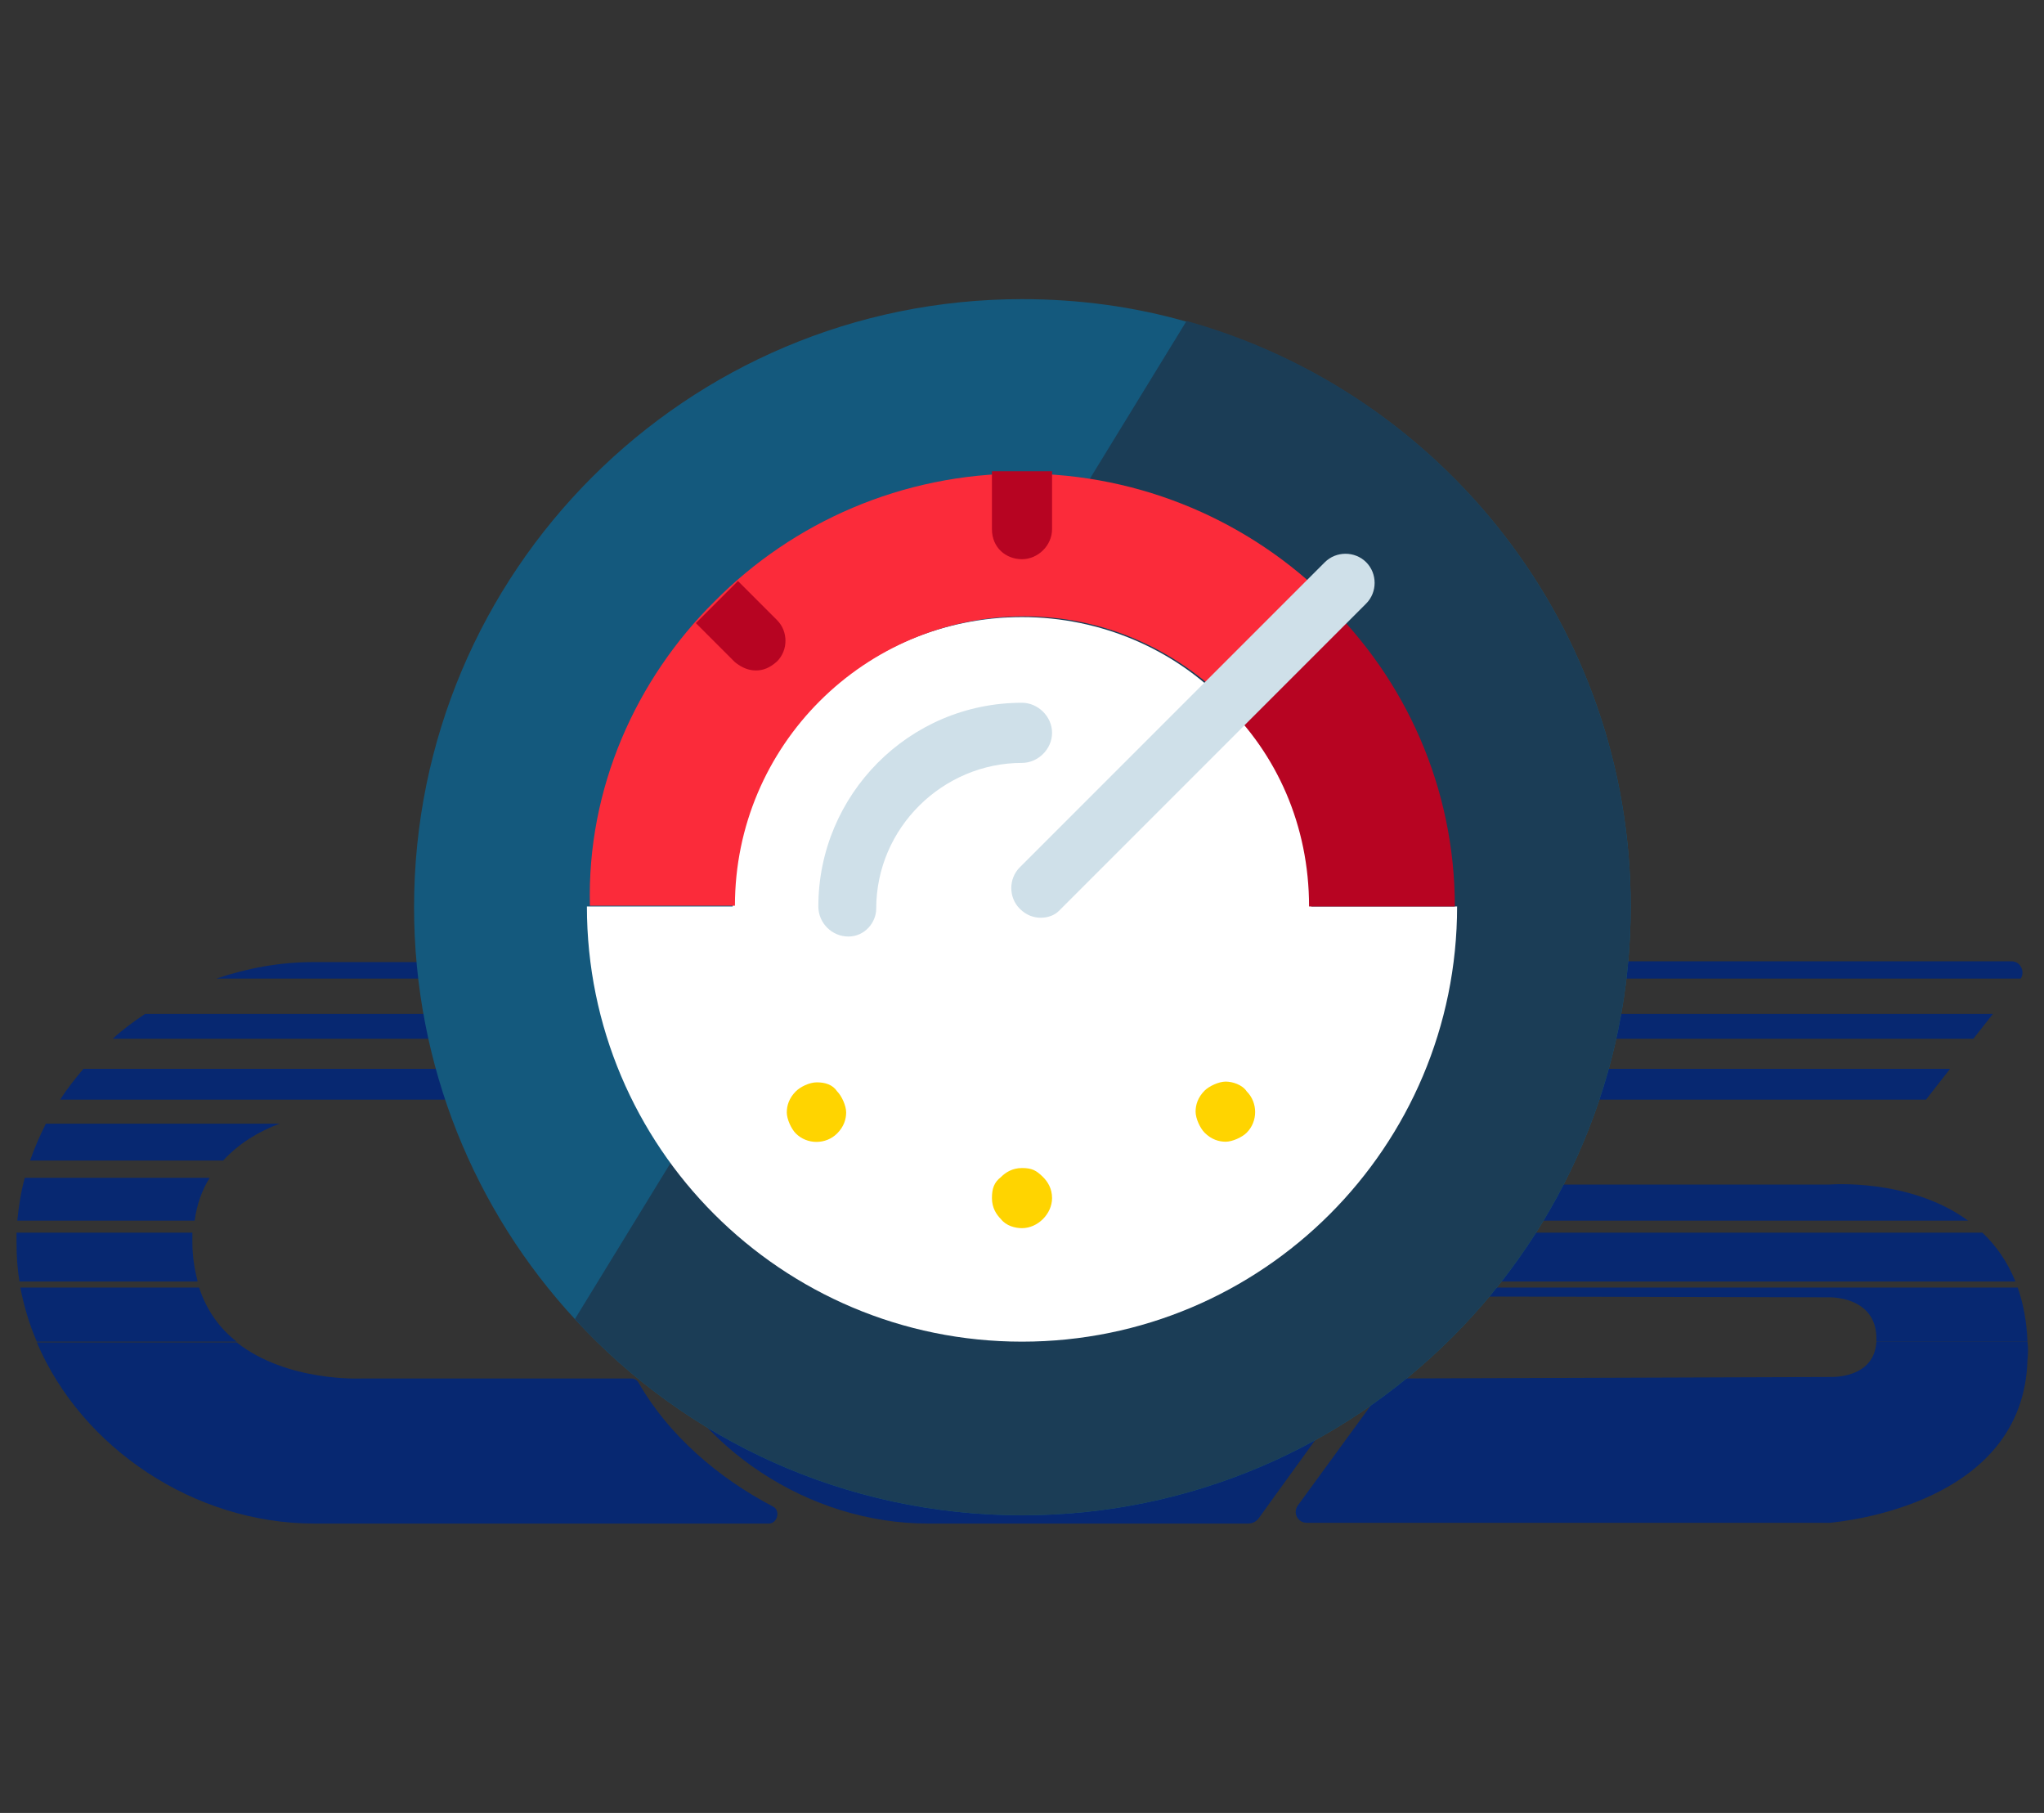 <?xml version="1.0" encoding="utf-8"?>
<!-- Generator: Adobe Illustrator 28.3.0, SVG Export Plug-In . SVG Version: 6.00 Build 0)  -->
<svg version="1.1" id="Layer_2_00000173150449250902941470000007364710620732465033_"
	 xmlns="http://www.w3.org/2000/svg" xmlns:xlink="http://www.w3.org/1999/xlink" x="0px" y="0px" viewBox="0 0 272 241.2"
	 style="enable-background:new 0 0 272 241.2;" xml:space="preserve">
<rect x="0" y="0" width="272" height="241.2" fill="#333333" stroke="none"/>
<style type="text/css">
	.st0{fill:#072871;}
	.st1{fill:none;}
	.st2{fill:#FB2B3A;}
	.st3{fill:#14597D;}
	.st4{fill:#1B3D56;}
	.st5{fill:#FFFFFF;}
	.st6{fill:#B70422;}
	.st7{fill:#CFE0E9;}
	.st8{fill:#FFD400;}
</style>
<g>
	<g>
		<path class="st0" d="M102.8,200.4C95.7,196.7,89,191,85,184c-0.2-0.4-0.6-0.6-1-0.6H48.1c0,0-9.9,0.5-16.6-4.8H4.9
			c6,14.1,21,24.1,36.9,24.1h60.6C103.5,202.6,103.9,200.9,102.8,200.4z"/>
		<path class="st0" d="M178.4,183.4h-48.5c0,0-9.9,0.5-16.6-4.8H86.6c6,14.1,21,24.1,36.9,24.1h42.6c0.6,0,1.1-0.3,1.4-0.7
			c1.7-2.4,7.4-10.2,11.9-16.5C180,184.5,179.4,183.4,178.4,183.4z"/>
		<path class="st0" d="M269.8,178.5h-20.1c-0.3,4.9-5.8,4.7-6.2,4.7h-0.1l-57.6,0.2c-0.5,0-0.9,0.2-1.2,0.6l-11.9,16.3
			c-0.7,1,0,2.3,1.2,2.3h69.6v0c1.9-0.2,25.8-2.5,26.3-21.7C269.9,180.1,269.9,179.3,269.8,178.5z"/>
		<path class="st0" d="M26.5,171.3H2.7c0.5,2.5,1.2,4.9,2.2,7.2h26.6C29.3,176.8,27.5,174.4,26.5,171.3z"/>
		<path class="st0" d="M113.2,178.5c-2.2-1.7-4-4.1-5-7.2H84.4c0.5,2.5,1.2,4.9,2.2,7.2H113.2z"/>
		<path class="st0" d="M269.8,178.5c-0.1-2.8-0.6-5.2-1.3-7.2h-78.7c4.8,1.4,9,1.2,9.4,1.2h0.1l44.1,0.1c0,0,6.3-0.2,6.3,5.5
			c0,0.2,0,0.3,0,0.4H269.8z"/>
		<path class="st0" d="M25.6,165.3c0-0.4,0-0.9,0-1.3H2.2c0,0.4,0,0.9,0,1.3c0,1.8,0.1,3.5,0.4,5.2h23.7
			C25.9,168.9,25.6,167.2,25.6,165.3z"/>
		<path class="st0" d="M83.9,165.3c0,1.8,0.1,3.5,0.4,5.2H108c-0.4-1.5-0.7-3.2-0.7-5.2c0-0.4,0-0.9,0-1.3H83.9
			C83.9,164.4,83.9,164.9,83.9,165.3z"/>
		<path class="st0" d="M187.4,170.5h80.8c-1.1-2.7-2.6-4.8-4.4-6.5h-85.4C180.9,167.2,184.2,169.2,187.4,170.5z"/>
		<path class="st0" d="M27.9,156.7H3.3c-0.5,1.8-0.8,3.7-1,5.7h23.6C26.2,160.2,26.9,158.3,27.9,156.7z"/>
		<path class="st0" d="M109.6,156.7H85c-0.5,1.8-0.8,3.7-1,5.7h23.6C107.9,160.2,108.6,158.3,109.6,156.7z"/>
		<path class="st0" d="M261.9,162.4c-7.8-5.7-18.5-4.8-18.5-4.8v0h-44.1c-0.1,0-0.2,0-0.2,0c-0.3-0.1-1.2-0.2-2.1-0.9h-22.1
			c0.5,2.2,1.4,4.1,2.3,5.7H261.9z"/>
		<path class="st0" d="M37.2,149.5H6.1c-0.8,1.6-1.5,3.2-2.1,4.9h25.7C31.8,152.1,34.5,150.5,37.2,149.5z"/>
		<path class="st0" d="M87.8,149.5c-0.8,1.6-1.5,3.2-2.1,4.9h25.7c2.1-2.3,4.8-3.8,7.5-4.9H87.8z"/>
		<path class="st0" d="M195.5,154.4c-0.2-0.5-0.2-1.2-0.2-1.9c0-1.3,0.2-2.2,0.6-3h-21.7c0,1.8,0.1,3.4,0.3,4.9H195.5z"/>
		<path class="st0" d="M88.2,142.2H11.1c-1.1,1.3-2.2,2.7-3.1,4.1h77.5C86.2,144.9,87.2,143.5,88.2,142.2z"/>
		<path class="st0" d="M170.7,146.1c0.3-1.4,0.5-2.7,0.9-3.9H92.8c-1.1,1.3-2.2,2.7-3.1,4.1h80.9
			C170.7,146.2,170.7,146.2,170.7,146.1z"/>
		<path class="st0" d="M174.5,146.3h81.8l3.2-4.1h-83.9C175.1,143.5,174.7,144.8,174.5,146.3z"/>
		<path class="st0" d="M95.3,134.9h-76c-1.5,1-3,2.1-4.3,3.3h76.6C92.8,137.1,94,136,95.3,134.9z"/>
		<path class="st0" d="M175.6,134.9h-74.4c-1.5,1-3,2.1-4.4,3.3h76.4C173.8,137,174.6,136,175.6,134.9z"/>
		<path class="st0" d="M265.2,134.9h-84.3c-1.1,1-2.2,2.1-3.1,3.3h84.8L265.2,134.9z"/>
		<path class="st0" d="M102.9,130.2c1.1-0.5,0.7-2.2-0.5-2.2H41.7c-4.4,0-8.8,0.8-12.9,2.2L102.9,130.2
			C102.9,130.2,102.9,130.2,102.9,130.2z"/>
		<path class="st0" d="M181.6,130.2c1.1-0.7,0.7-2.2,0-2.2H124c-4.6,0-9,0.8-13.2,2.2L181.6,130.2
			C181.6,130.2,181.6,130.2,181.6,130.2z"/>
		<path class="st0" d="M267.7,127.9h-68.5c-0.5,0-5,0.4-10,2.3h79.7C269.5,129.3,268.9,127.9,267.7,127.9z"/>
	</g>
</g>
<rect x="0" y="10.4" class="st1" width="272" height="221.2"/>
<path class="st2" d="M136,112.9c4.2,0,7.7,3.4,7.7,7.7s-3.4,7.7-7.7,7.7s-7.7-3.4-7.7-7.7S131.8,112.9,136,112.9z"/>
<g>
	<g>
		<path class="st3" d="M217,120.6c0,44.7-36.2,81-81,81c-23.6,0-44.8-10.1-59.5-26.1c-13.3-14.4-21.4-33.7-21.4-54.8
			c0-44.7,36.2-80.9,80.9-80.9c7.6,0,14.9,1,21.9,3C192,52.2,217,83.5,217,120.6z"/>
		<path class="st4" d="M217,120.6c0,44.7-36.2,81-81,81c-23.6,0-44.8-10.1-59.5-26.1l81.4-132.8C192,52.2,217,83.5,217,120.6z"/>
		<path class="st5" d="M163.1,93.5c7.1,7.1,11.4,16.6,11.4,27.1h19.4c0,32-25.9,57.9-57.9,57.9s-57.9-25.9-57.9-57.9h19.4
			c0-21.2,17.2-38.5,38.5-38.5C146.5,82.1,156.3,86.4,163.1,93.5z"/>
		<path class="st6" d="M193.6,120.6h-19.4c0-10.8-4.3-20.3-11.4-27.1L176.3,80C187.1,90.4,193.6,104.9,193.6,120.6z"/>
		<path class="st7" d="M112.9,124.6c-2.2,0-4-1.8-4-4c0-14.8,12-27.1,27.1-27.1c2.1,0,4,1.8,4,4s-1.9,4-4,4
			c-10.5,0-19.4,8.6-19.4,19.4C116.6,122.7,115.1,124.6,112.9,124.6L112.9,124.6z"/>
		<path class="st2" d="M95.1,80C105.5,69.5,120,63,136,63s30.5,6.5,40.9,16.9l-13.5,13.5c-7.1-7.1-16.6-11.4-27.1-11.4
			c-21.2,0-38.5,17.2-38.5,38.5H78.5C78.1,104.9,84.6,90.4,95.1,80L95.1,80z"/>
		<path class="st6" d="M136,74.4c2.1,0,4-1.8,4-4v-7.7h-8v7.7C132,72.9,133.9,74.4,136,74.4z"/>
		<path class="st6" d="M100.6,89.2c0.9,0,1.8-0.3,2.8-1.2c1.5-1.5,1.5-4,0-5.5l-5.2-5.2c-0.9,0.9-1.8,1.8-2.8,2.8s-1.8,1.8-2.8,2.8
			l5.2,5.2C98.8,88.9,99.7,89.2,100.6,89.2z"/>
		<path class="st7" d="M138.5,122.1c-0.9,0-1.9-0.3-2.8-1.2c-1.5-1.5-1.5-4,0-5.5l40.6-40.6c1.5-1.5,4-1.5,5.5,0s1.5,4,0,5.5
			l-40.9,40.9C140.3,121.8,139.4,122.1,138.5,122.1L138.5,122.1z"/>
	</g>
	<path class="st8" d="M165.9,145.2c1.5,1.5,1.5,4,0,5.5c-0.6,0.6-1.9,1.2-2.8,1.2s-1.9-0.3-2.8-1.2c-0.6-0.6-1.2-1.9-1.2-2.8
		s0.3-1.9,1.2-2.8c0.6-0.6,1.9-1.2,2.8-1.2S165.3,144.3,165.9,145.2L165.9,145.2z"/>
	<path class="st8" d="M138.8,156.6c0.6,0.6,1.2,1.5,1.2,2.8c0,2.1-1.9,4-4,4c-0.9,0-2.1-0.3-2.8-1.2c-0.6-0.6-1.2-1.5-1.2-2.8
		s0.3-2.1,1.2-2.8c0.6-0.6,1.5-1.2,2.8-1.2S137.9,155.7,138.8,156.6z"/>
	<path class="st8" d="M111.4,145.2c0.6,0.6,1.2,1.9,1.2,2.8s-0.3,1.9-1.2,2.8c-1.5,1.5-4,1.5-5.5,0c-0.6-0.6-1.2-1.9-1.2-2.8
		s0.3-1.9,1.2-2.8c0.6-0.6,1.8-1.2,2.8-1.2C109.8,144,110.8,144.3,111.4,145.2z"/>
</g>
</svg>
